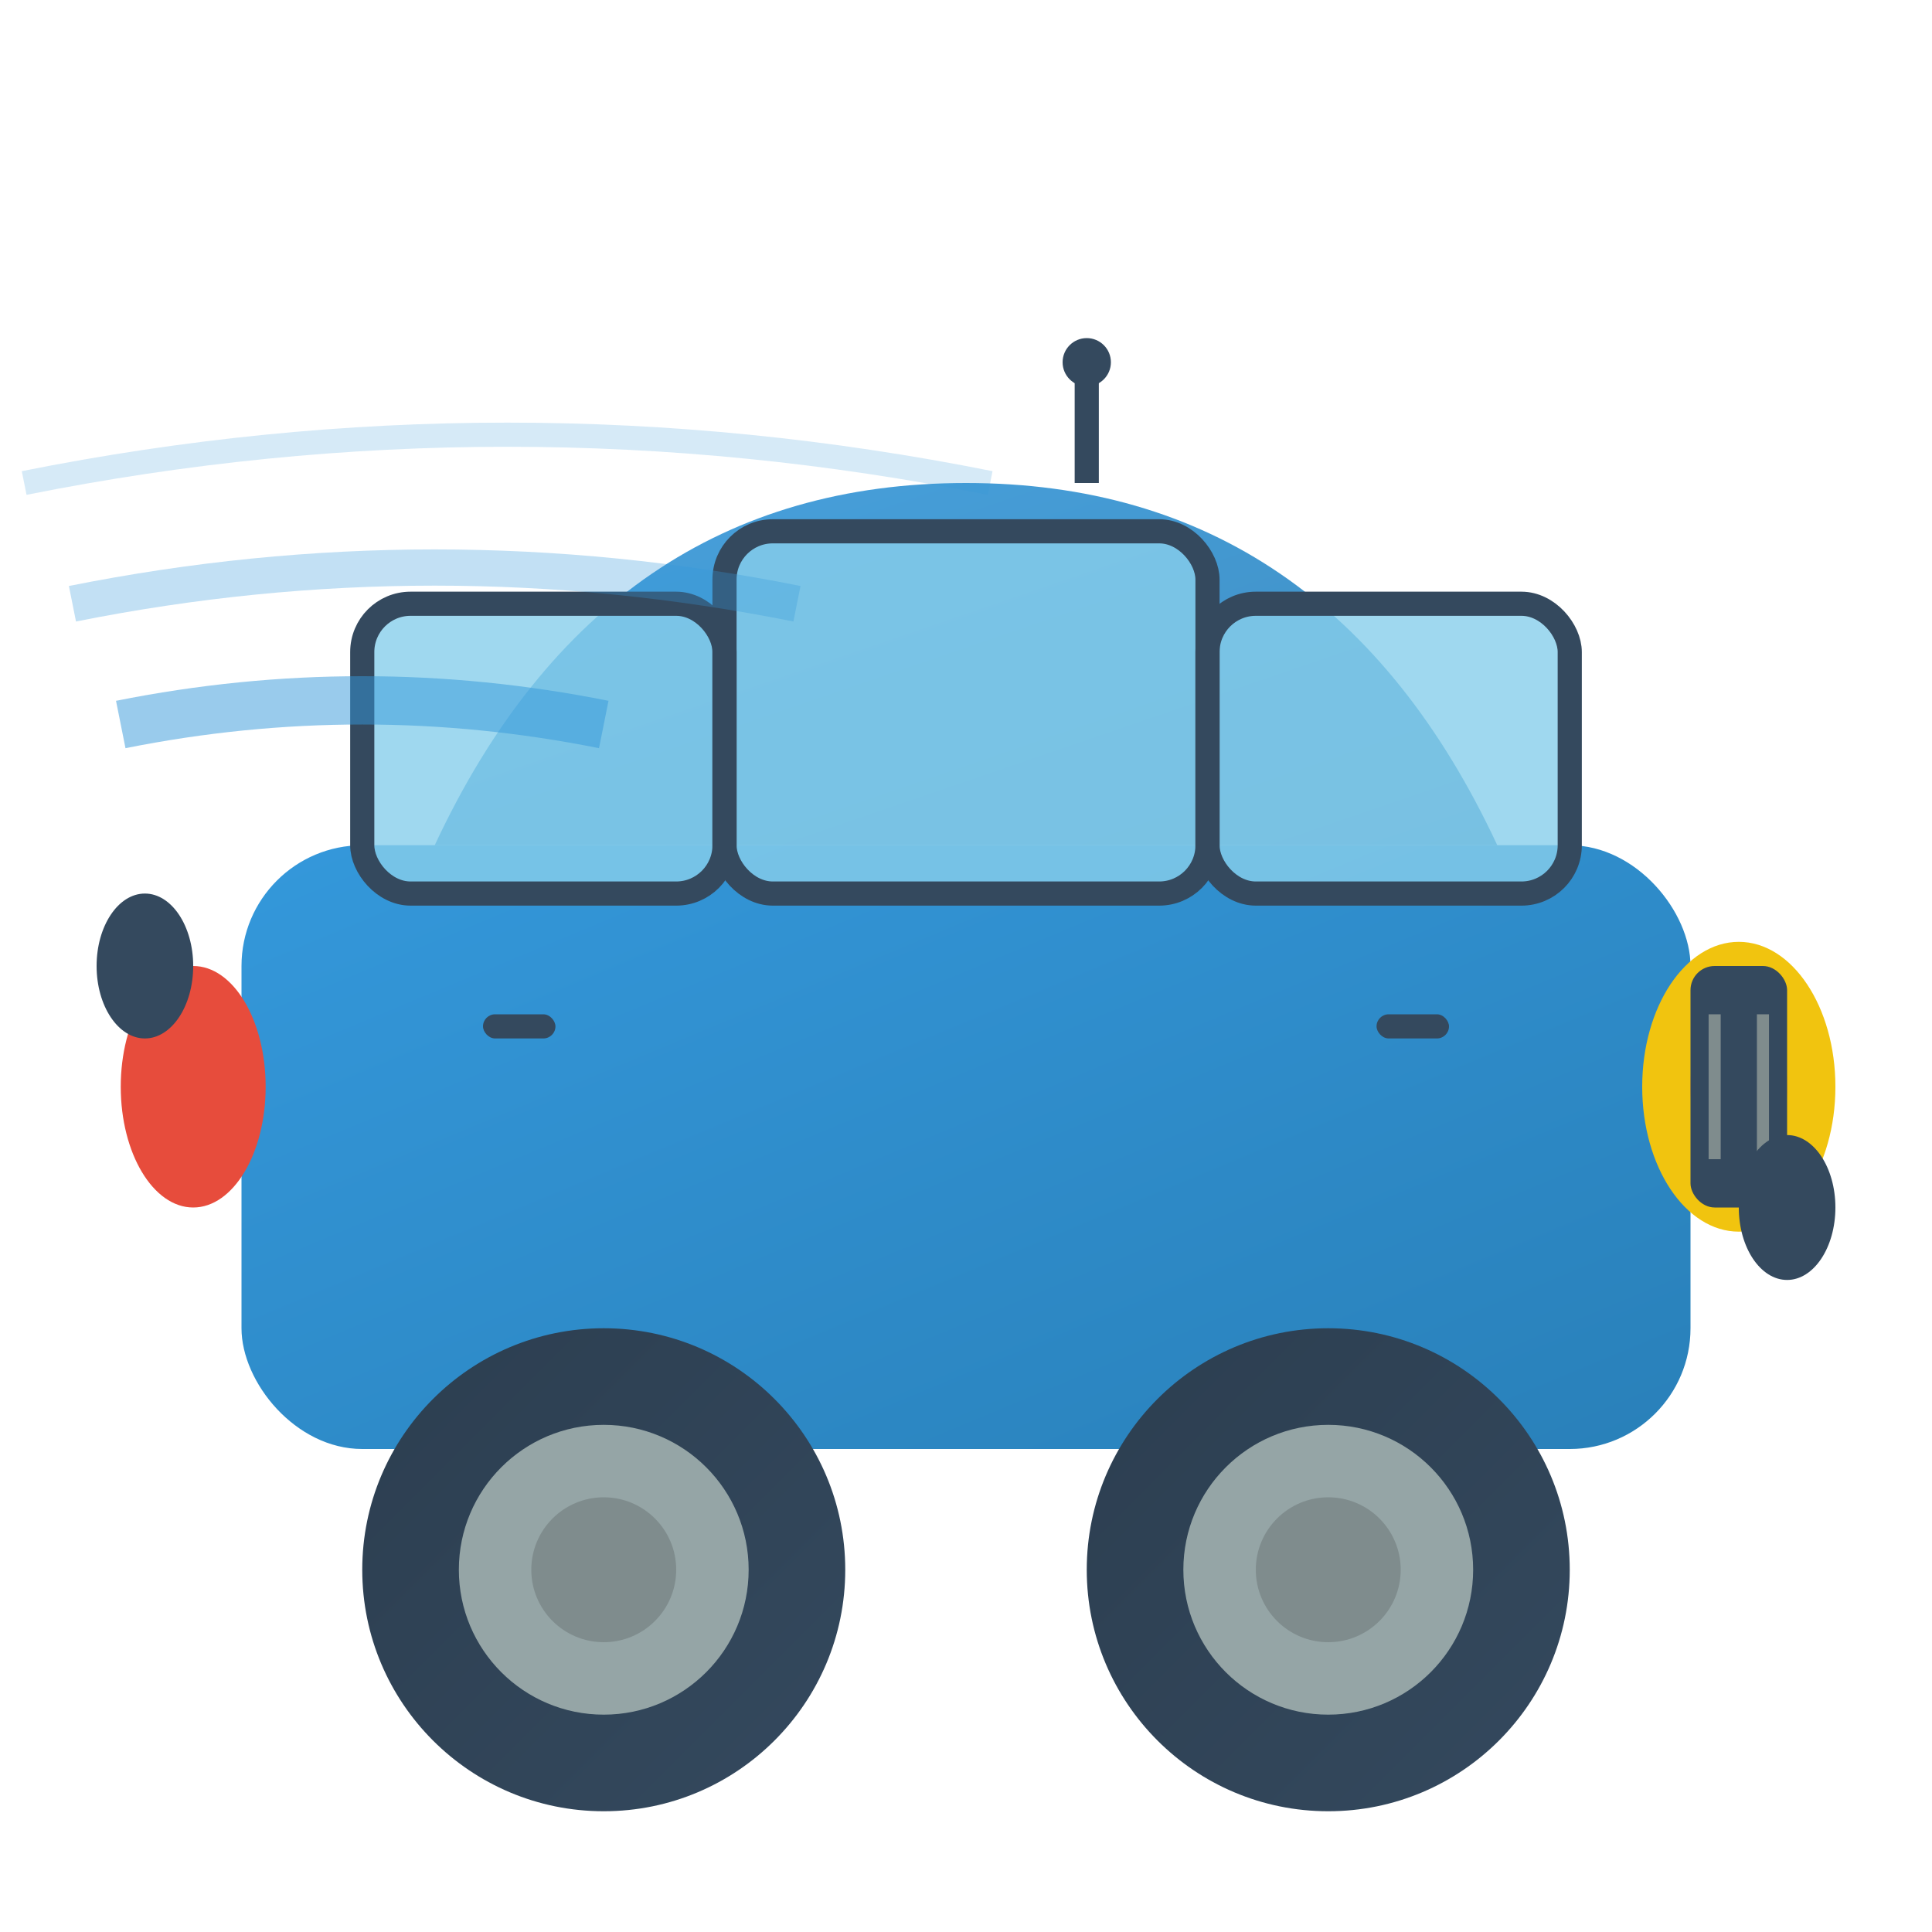 <svg width="80" height="80" viewBox="0 0 80 80" xmlns="http://www.w3.org/2000/svg">
  <defs>
    <linearGradient id="carBodyGradient" x1="0%" y1="0%" x2="100%" y2="100%">
      <stop offset="0%" style="stop-color:#3498db;stop-opacity:1" />
      <stop offset="100%" style="stop-color:#2980b9;stop-opacity:1" />
    </linearGradient>
    <linearGradient id="wheelGradient" x1="0%" y1="0%" x2="100%" y2="100%">
      <stop offset="0%" style="stop-color:#2c3e50;stop-opacity:1" />
      <stop offset="100%" style="stop-color:#34495e;stop-opacity:1" />
    </linearGradient>
  </defs>
  
  <!-- Car body -->
  <rect x="10" y="35" width="60" height="25" rx="5" fill="url(#carBodyGradient)"/>
  
  <!-- Car roof -->
  <path d="M18 35 Q25 20 40 20 Q55 20 62 35" fill="url(#carBodyGradient)" opacity="0.9"/>
  
  <!-- Windows -->
  <rect x="15" y="25" width="15" height="12" rx="2" fill="#87CEEB" opacity="0.8"/>
  <rect x="30" y="22" width="20" height="15" rx="2" fill="#87CEEB" opacity="0.8"/>
  <rect x="50" y="25" width="15" height="12" rx="2" fill="#87CEEB" opacity="0.8"/>
  
  <!-- Window frames -->
  <rect x="15" y="25" width="15" height="12" rx="2" fill="none" stroke="#34495e" stroke-width="1"/>
  <rect x="30" y="22" width="20" height="15" rx="2" fill="none" stroke="#34495e" stroke-width="1"/>
  <rect x="50" y="25" width="15" height="12" rx="2" fill="none" stroke="#34495e" stroke-width="1"/>
  
  <!-- Wheels -->
  <circle cx="25" cy="65" r="10" fill="url(#wheelGradient)"/>
  <circle cx="55" cy="65" r="10" fill="url(#wheelGradient)"/>
  
  <!-- Wheel rims -->
  <circle cx="25" cy="65" r="6" fill="#95a5a6"/>
  <circle cx="55" cy="65" r="6" fill="#95a5a6"/>
  <circle cx="25" cy="65" r="3" fill="#7f8c8d"/>
  <circle cx="55" cy="65" r="3" fill="#7f8c8d"/>
  
  <!-- Headlights -->
  <ellipse cx="72" cy="45" rx="4" ry="6" fill="#f1c40f"/>
  <ellipse cx="72" cy="45" rx="2" ry="4" fill="#f39c12"/>
  
  <!-- Taillights -->
  <ellipse cx="8" cy="45" rx="3" ry="5" fill="#e74c3c"/>
  
  <!-- Door handles -->
  <rect x="20" y="42" width="3" height="1" rx="0.5" fill="#34495e"/>
  <rect x="57" y="42" width="3" height="1" rx="0.5" fill="#34495e"/>
  
  <!-- Grille -->
  <rect x="70" y="40" width="4" height="10" rx="1" fill="#34495e"/>
  <line x1="71" y1="42" x2="71" y2="48" stroke="#7f8c8d" stroke-width="0.5"/>
  <line x1="73" y1="42" x2="73" y2="48" stroke="#7f8c8d" stroke-width="0.5"/>
  
  <!-- Side mirrors -->
  <ellipse cx="6" cy="40" rx="2" ry="3" fill="#34495e"/>
  <ellipse cx="74" cy="50" rx="2" ry="3" fill="#34495e"/>
  
  <!-- Antenna -->
  <line x1="45" y1="20" x2="45" y2="15" stroke="#34495e" stroke-width="1"/>
  <circle cx="45" cy="15" r="1" fill="#34495e"/>
  
  <!-- Decorative speed lines -->
  <path d="M5 30 Q15 28 25 30" stroke="#3498db" stroke-width="2" fill="none" opacity="0.5"/>
  <path d="M3 25 Q18 22 33 25" stroke="#3498db" stroke-width="1.5" fill="none" opacity="0.3"/>
  <path d="M1 20 Q21 16 41 20" stroke="#3498db" stroke-width="1" fill="none" opacity="0.2"/>
</svg>
